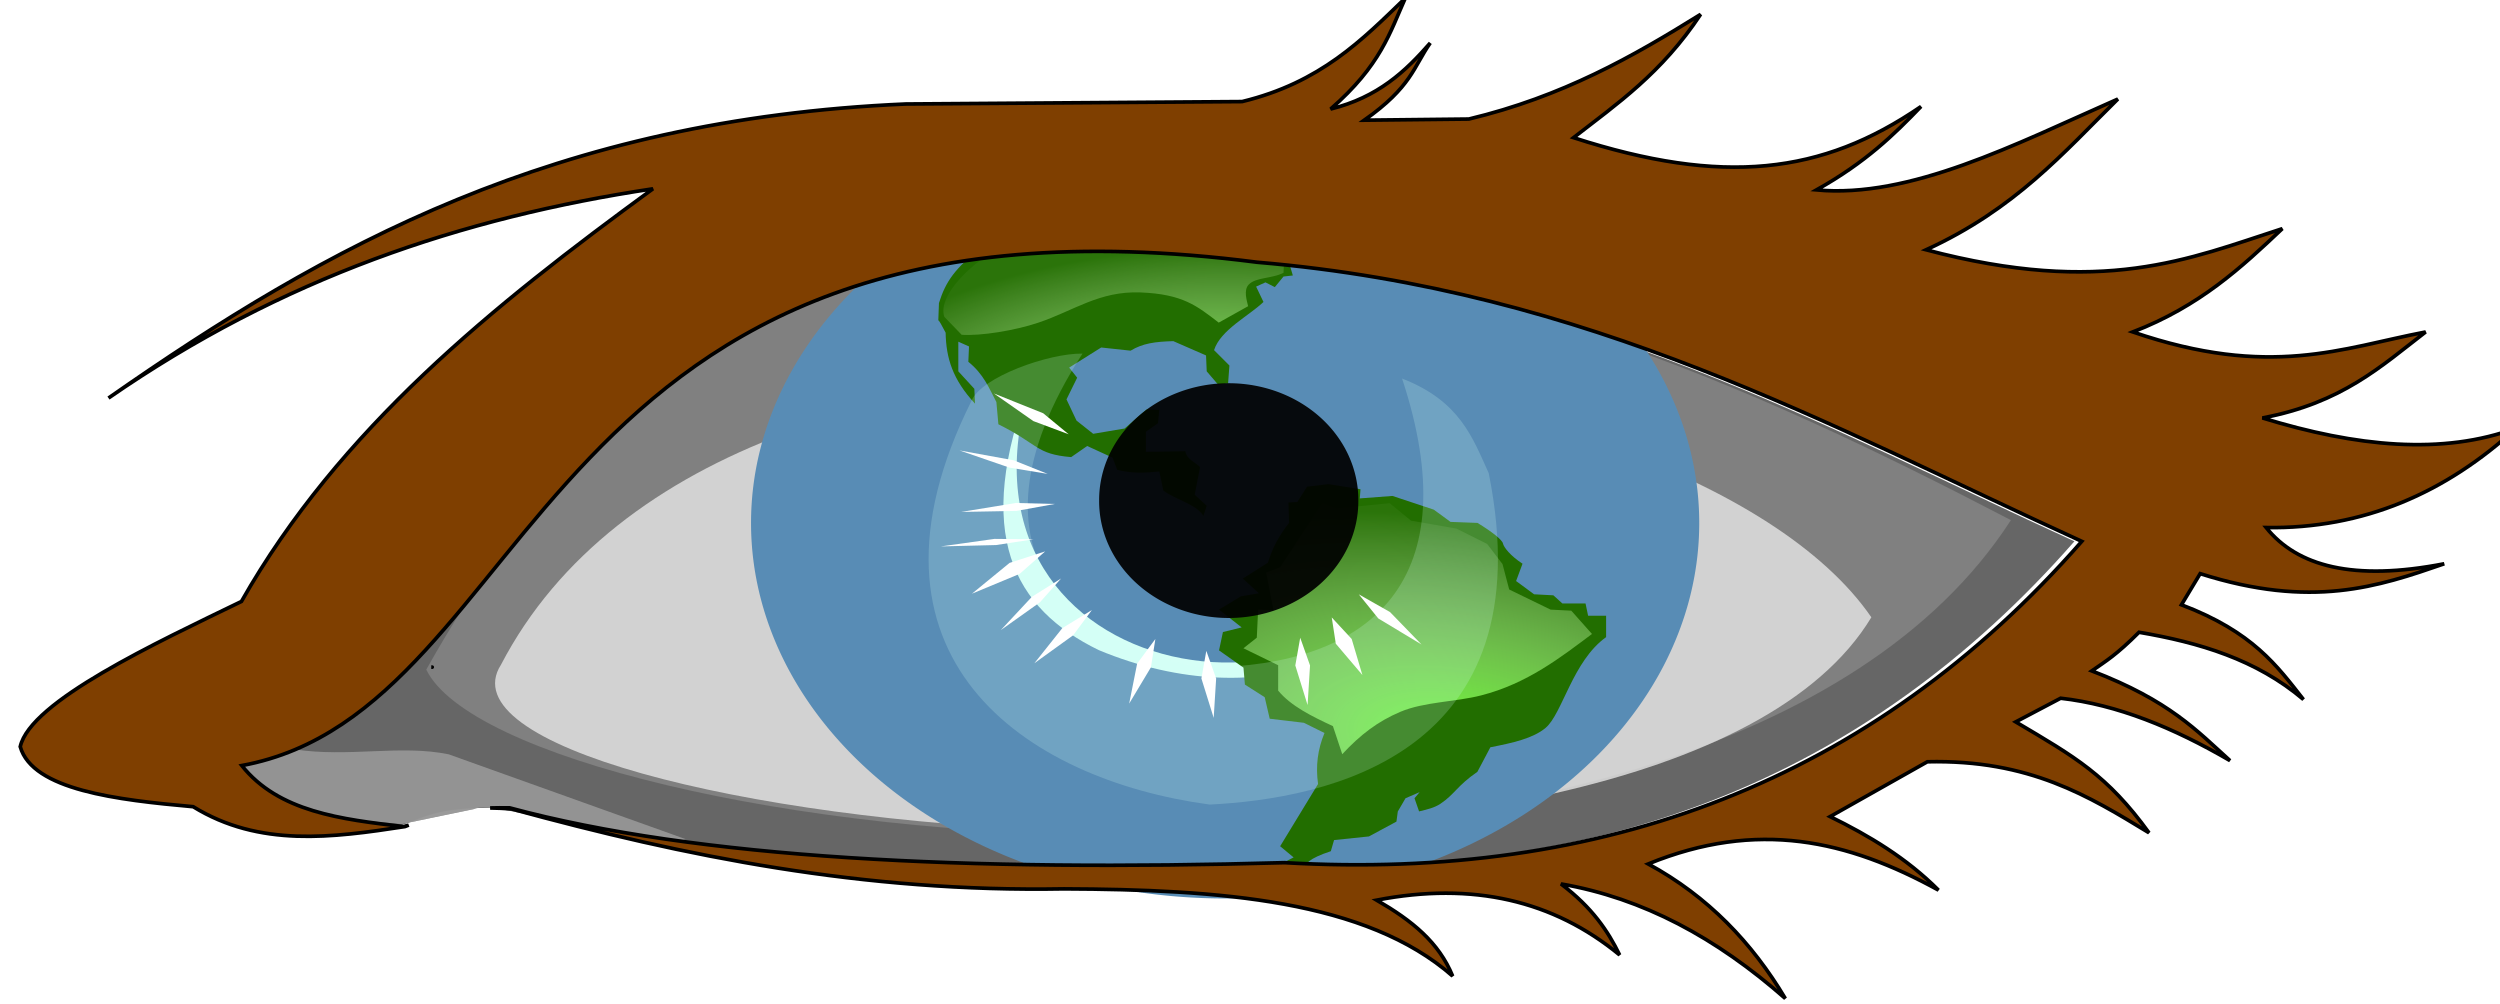 <?xml version="1.0"?><svg width="679.851" height="273.034" xmlns="http://www.w3.org/2000/svg" xmlns:xlink="http://www.w3.org/1999/xlink">
 <defs>
  <filter id="filter7812">
   <feGaussianBlur id="feGaussianBlur7814" stdDeviation="1.554"/>
  </filter>
  <radialGradient xlink:href="#linearGradient10084" id="radialGradient10082" cx="359.442" cy="404.745" fx="359.442" fy="404.745" r="211.312" gradientTransform="matrix(1.156,-6.1141469e-5,0,0.577,-57.463,53.393)" gradientUnits="userSpaceOnUse"/>
  <linearGradient id="linearGradient4198">
   <stop stop-color="#588cb5" offset="0" id="stop4200"/>
   <stop stop-color="#438cc4" offset="1" id="stop4202"/>
  </linearGradient>
  <linearGradient id="linearGradient7124">
   <stop stop-color="#69f931" offset="0" id="stop7126"/>
   <stop stop-color="#f1fee4" stop-opacity="0.043" offset="1" id="stop7128"/>
  </linearGradient>
  <linearGradient id="linearGradient10084">
   <stop stop-color="#e2ebf3" stop-opacity="0.861" id="stop10086" offset="0"/>
   <stop stop-color="#e2ebf3" stop-opacity="0.227" id="stop10088" offset="1"/>
  </linearGradient>
  <linearGradient id="linearGradient11163">
   <stop stop-color="#83c1ef" id="stop11165" offset="0"/>
   <stop stop-color="#729ec0" stop-opacity="0" id="stop11167" offset="1"/>
  </linearGradient>
  <linearGradient id="linearGradient14176">
   <stop stop-color="#ffffff" offset="0" id="stop14178"/>
   <stop stop-color="#ffffff" stop-opacity="0" offset="1" id="stop14180"/>
  </linearGradient>
  <linearGradient y2="659.36" x2="345.295" y1="216.604" x1="345.295" gradientUnits="userSpaceOnUse" id="linearGradient4086" xlink:href="#linearGradient4198"/>
  <radialGradient r="224.108" fy="416.937" fx="303.893" cy="416.937" cx="303.893" gradientTransform="matrix(0.934,0,0,1,22.813,-2.8010474e-7)" gradientUnits="userSpaceOnUse" id="radialGradient4088" xlink:href="#linearGradient11163"/>
  <radialGradient r="174.5" fy="610.375" fx="351.844" cy="610.375" cx="351.844" gradientTransform="matrix(1.259,0,0,0.245,-90.988,461.03)" gradientUnits="userSpaceOnUse" id="radialGradient4090" xlink:href="#linearGradient14176"/>
  <radialGradient r="86.902" fy="218.304" fx="305.895" cy="218.304" cx="305.895" gradientTransform="matrix(0.101,1.09,-2.056,0.19,721.022,-132.841)" gradientUnits="userSpaceOnUse" id="radialGradient4092" xlink:href="#linearGradient7124"/>
  <radialGradient r="82.42" fy="428.09" fx="415.861" cy="428.09" cx="415.861" gradientTransform="matrix(-0.362,1.553,-2.586,-0.603,1686.779,53.041)" gradientUnits="userSpaceOnUse" id="radialGradient4094" xlink:href="#linearGradient7124"/>
  <linearGradient y2="659.36" x2="345.295" y1="216.604" x1="345.295" gradientUnits="userSpaceOnUse" id="linearGradient4158" xlink:href="#linearGradient4198"/>
  <radialGradient r="224.108" fy="416.937" fx="303.893" cy="416.937" cx="303.893" gradientTransform="matrix(0.934,0,0,1,22.813,-2.8010478e-7)" gradientUnits="userSpaceOnUse" id="radialGradient4160" xlink:href="#linearGradient11163"/>
  <radialGradient r="174.5" fy="610.375" fx="351.844" cy="610.375" cx="351.844" gradientTransform="matrix(1.259,0,0,0.245,-90.988,461.03)" gradientUnits="userSpaceOnUse" id="radialGradient4162" xlink:href="#linearGradient14176"/>
  <radialGradient r="86.902" fy="218.304" fx="305.895" cy="218.304" cx="305.895" gradientTransform="matrix(0.101,1.09,-2.056,0.19,721.022,-132.841)" gradientUnits="userSpaceOnUse" id="radialGradient4164" xlink:href="#linearGradient7124"/>
  <radialGradient r="82.42" fy="428.09" fx="415.861" cy="428.09" cx="415.861" gradientTransform="matrix(-0.362,1.553,-2.586,-0.603,1686.779,53.041)" gradientUnits="userSpaceOnUse" id="radialGradient4166" xlink:href="#linearGradient7124"/>
  <linearGradient y2="659.36" x2="345.295" y1="216.604" x1="345.295" gradientUnits="userSpaceOnUse" id="linearGradient4199" xlink:href="#linearGradient4198"/>
  <radialGradient r="224.108" fy="416.937" fx="303.893" cy="416.937" cx="303.893" gradientTransform="matrix(0.934,0,0,1,22.813,-2.8010475e-7)" gradientUnits="userSpaceOnUse" id="radialGradient4201" xlink:href="#linearGradient11163"/>
  <radialGradient r="174.5" fy="610.375" fx="351.844" cy="610.375" cx="351.844" gradientTransform="matrix(1.259,0,0,0.245,-90.988,461.03)" gradientUnits="userSpaceOnUse" id="radialGradient4203" xlink:href="#linearGradient14176"/>
  <linearGradient y2="659.36" x2="345.295" y1="216.604" x1="345.295" gradientUnits="userSpaceOnUse" id="linearGradient4557" xlink:href="#linearGradient4198"/>
  <radialGradient r="224.108" fy="416.937" fx="303.893" cy="416.937" cx="303.893" gradientTransform="matrix(0.934,0,0,1,22.813,-2.8010475e-7)" gradientUnits="userSpaceOnUse" id="radialGradient4559" xlink:href="#linearGradient11163"/>
  <radialGradient r="86.902" fy="218.304" fx="305.895" cy="218.304" cx="305.895" gradientTransform="matrix(0.101,1.09,-2.056,0.19,721.022,-132.841)" gradientUnits="userSpaceOnUse" id="radialGradient4561" xlink:href="#linearGradient7124"/>
  <radialGradient r="82.42" fy="428.09" fx="415.861" cy="428.09" cx="415.861" gradientTransform="matrix(-0.362,1.553,-2.586,-0.603,1686.779,53.041)" gradientUnits="userSpaceOnUse" id="radialGradient4563" xlink:href="#linearGradient7124"/>
  <linearGradient y2="659.36" x2="345.295" y1="216.604" x1="345.295" gradientUnits="userSpaceOnUse" id="linearGradient4594" xlink:href="#linearGradient4198"/>
  <radialGradient r="224.108" fy="416.937" fx="303.893" cy="416.937" cx="303.893" gradientTransform="matrix(0.934,0,0,1,22.813,-2.8010474e-7)" gradientUnits="userSpaceOnUse" id="radialGradient4596" xlink:href="#linearGradient11163"/>
  <radialGradient r="86.902" fy="218.304" fx="305.895" cy="218.304" cx="305.895" gradientTransform="matrix(0.101,1.09,-2.056,0.19,721.022,-132.841)" gradientUnits="userSpaceOnUse" id="radialGradient4598" xlink:href="#linearGradient7124"/>
  <radialGradient r="82.42" fy="428.09" fx="415.861" cy="428.09" cx="415.861" gradientTransform="matrix(-0.362,1.553,-2.586,-0.603,1686.779,53.041)" gradientUnits="userSpaceOnUse" id="radialGradient4600" xlink:href="#linearGradient7124"/>
  <linearGradient y2="Infinity" x2="0.511" y1="-Infinity" x1="0.511" id="linearGradient4654" xlink:href="#linearGradient4198"/>
  <radialGradient r="224.108" fy="416.937" fx="303.893" cy="416.937" cx="303.893" gradientTransform="matrix(0.934,0,0,1,22.813,-2.8010492e-7)" gradientUnits="userSpaceOnUse" id="radialGradient4656" xlink:href="#linearGradient11163"/>
  <radialGradient r="86.902" fy="218.304" fx="305.895" cy="218.304" cx="305.895" gradientTransform="matrix(0.101,1.09,-2.056,0.19,721.022,-132.841)" gradientUnits="userSpaceOnUse" id="radialGradient4658" xlink:href="#linearGradient7124"/>
  <radialGradient r="82.42" fy="428.09" fx="415.861" cy="428.09" cx="415.861" gradientTransform="matrix(-0.362,1.553,-2.586,-0.603,1686.779,53.041)" gradientUnits="userSpaceOnUse" id="radialGradient4660" xlink:href="#linearGradient7124"/>
 </defs>
 <g>
  <title>Layer 1</title>
  <g display="none" id="layer2"/>
  <g externalResourcesRequired="false" display="inline" id="layer4">
   <path opacity="0.897" fill="#999999" fill-rule="evenodd" stroke-width="1px" id="path2272" d="m80.014,203.78c14.906,2.258 28.909,-1.355 42.008,1.355l64.367,23.036c-8.702,4.775 -51.748,-11.456 -57.592,-8.13l-19.648,4.065c-16.715,-1.802 -34.522,-0.692 -46.074,-16.261l16.939,-4.065z"/>
   <path fill="#808080" fill-rule="evenodd" stroke-width="1px" id="path2278" d="m115.924,182.098c55.786,-99.906 127.728,-115.691 193.778,-113.15c90.121,2.017 164.861,34.797 237.14,72.498c-82.148,127.31 -408.084,87.762 -430.918,40.652z"/>
   <path fill="none" fill-rule="evenodd" stroke="#000000" stroke-width="1px" id="path2276" d="m117.279,181.421c0.226,0 0.452,0 0,0z"/>
   <path opacity="0.799" fill="#e6e6e6" fill-rule="evenodd" stroke-width="1px" id="path2280" d="m136.25,180.743c62.075,-119.187 321.056,-87.921 372.65,-12.873c-56.914,94.193 -400.655,56.447 -372.65,12.873z"/>
   <path fill="#666666" fill-rule="evenodd" stroke-width="1px" d="m63.753,208.184c9.993,12.563 26.987,14.625 44.04,16.6c7.614,-2.12 9.597,-5.445 28.796,-5.082c51.134,13.786 124.405,17.356 210.716,14.906c86.268,4.982 159.449,-21.935 216.815,-87.403c-69.154,-31.573 -133.619,-68.191 -224.268,-75.885c-197.747,-25.48 -194.11,121.731 -276.099,136.864z" id="use2467"/>
   <use id="use2469" xlink:href="#path2272" width="679.851" height="273.034"/>
   <use id="use2471" xlink:href="#path2278" width="679.851" height="273.034"/>
   <use id="use2473" xlink:href="#path2276" width="679.851" height="273.034"/>
   <use id="use2475" xlink:href="#path2280" width="679.851" height="273.034"/>
   <g display="inline" transform="matrix(0.529 0 0 0.456 159.423 -209.946)" id="layer7"/>
   <g display="inline" transform="matrix(0.529 0 0 0.456 159.423 -209.946)" id="layer6"/>
   <g externalResourcesRequired="false" transform="matrix(1.087 0 0 1 -24.006 245.126)" id="g4627">
    <path fill="url(#linearGradient4654)" fill-rule="nonzero" stroke-width="1.5" marker-start="none" marker-mid="none" marker-end="none" stroke-miterlimit="4" stroke-dashoffset="0" id="path4509" d="m447.192,-102.902a118.608,102.108 0 1 1 -237.216,0a118.608,102.108 0 1 1 237.216,0z"/>
    <path fill="url(#radialGradient4656)" fill-rule="nonzero" stroke-width="1.5" marker-start="none" marker-mid="none" marker-end="none" stroke-miterlimit="4" stroke-dashoffset="0" d="m447.192,-102.902a118.608,102.108 0 1 1 -237.216,0a118.608,102.108 0 1 1 237.216,0z" id="path4511"/>
    <path fill="#d5fff6" fill-rule="evenodd" stroke-width="1px" filter="url(#filter7812)" id="path4507" d="m280.024,-141.514c-14.833,41.799 -4.219,61.968 16.938,73.175c40.627,18.427 81.22,1.956 84.016,-37.265c-15.996,66.343 -125.575,49.465 -100.954,-35.91z"/>
    <g externalResourcesRequired="false" display="inline" transform="matrix(0.529 0 0 0.456 158.689 -244.44)" id="g4513">
     <g display="inline" id="g4515">
      <path fill="#226e00" fill-rule="evenodd" stroke-width="1px" id="path4517" d="m340.171,518.335l13.38,-8.514l-6.374,-6.667l17.929,-37.121c-1.197,-10.768 -0.183,-20.588 3.041,-30.408l-9.731,-6.082l-16.175,-2.432l-2.362,-12.819l-9.368,-7.543l-0.679,-10.093l-11.555,-10.292l1.848,-10.947l8.854,-2.749l-10.702,-10.631l10.339,-7.906l8.514,-1.824l-7.59,-8.784l11.848,-9.461c2.077,-8.554 5.103,-15.844 10.022,-23.766l-0.292,-12.116l4.21,-0.316l4.573,-9.122l10.07,-1.509l15.204,3.041l-0.316,5.45l15.45,-1.462l19.532,8.175l7.906,7.298l12.771,0.608c7.049,5.435 11.709,10.158 12.044,12.295c0.34,2.17 3.436,7.261 9.242,12.032l-3.041,10.339l8.514,7.906l9.123,0.608l4.257,4.865l10.947,0l1.216,7.298l8.514,0l0,12.772c-15.851,14.245 -20.675,45.691 -28.607,54.103c-5.907,6.265 -15.523,8.982 -26.127,11.578l-6.129,14.62c-9.734,8.471 -10.676,13.345 -17.519,19.098c-2.774,2.332 -6.082,3.333 -10.07,4.526l-2.164,-7.836l2.433,-3.649l-6.69,3.649l-3.649,7.906l-0.632,6.012l-13.017,8.853l-16.49,2.164l-1.532,6.643c-10.671,4.409 -12.499,7.871 -12.117,10.386l-18.853,1.824z"/>
      <path fill="#226e00" fill-rule="evenodd" stroke-width="1px" id="path4519" d="m310.871,306.152c-3.158,-6.947 -13.59,-9.858 -18.947,-15.157l-1.895,-11.369c-6.947,0.948 -12.947,1.264 -19.894,-0.947c-0.737,-2.421 -1.474,-4.842 -2.211,-7.263l-12,-6.947l-7.578,6.631c-16.842,-1.789 -15.369,-7.684 -34.421,-19.578l-0.947,-13.263c-3.474,-8.316 -6,-16.632 -13.263,-24l0.315,-9.158l-5.052,-2.842l0,17.684l7.579,10.421l0.316,8.842c-10.632,-14.421 -13.684,-27.263 -13.895,-42.315c-4.083,-9.981 -3.474,-6.947 -3.474,-6.947l0.316,-10.737c3.263,-13.053 7.474,-20.421 20.21,-33.473c2,-12.421 10.632,-17.579 16.105,-25.895c12.211,-7.579 37.053,-17.999 64.105,-20.842l42.947,-2.526l18.947,6.316l2.21,8.21l-6.631,-4.421l-12.947,-0.631l-2.843,-5.053l-11.052,0.632l0.316,5.052l-15.474,0.316l-13.578,6.316c0.736,6.631 18.526,7.894 28.736,12.315l6.631,6.316l-1.894,-8.21l4.421,-4.421l-3.79,-4.106l-0.947,-7.263c11.895,0.737 22.842,3.369 25.263,7.895l8.842,-1.579c8.842,9.053 17.368,12.421 28.42,15.789c1.369,6.632 4.632,9.474 9.79,11.369l-6.632,1.894l-6.631,-3.473l-0.632,-8.211l-6.947,5.053l-12,-2.211l-6,3.158l9.79,-0.947l5.684,13.894l-13.895,2.211l-4.421,4.737l1.263,5.368l-4.421,0.632l-4.105,6.315l-4.421,-2.842l-4.421,2.527l3.474,9.157c-6.842,8.316 -20.316,16.632 -23.368,28.737l7.263,9.157l-0.632,10.737l-4.737,0.632l-5.368,-7.895l-0.316,-9.473l-15.473,-8.527c-8.632,0.316 -14.421,1.264 -20.211,5.685l-13.894,-1.895l-15.158,12l3.79,6l-5.053,12.947l4.737,12.631l7.894,7.895l14.842,-3.158l10.421,-11.368l6,0.315l-0.631,7.895l-5.684,5.053l0,11.999l18.631,-0.315c0.737,5.052 4.631,6.315 6.947,9.473l-2.526,16.421l5.684,6.632l-1.579,5.999z"/>
     </g>
     <g display="inline" id="g4521">
      <path fill="url(#radialGradient4658)" fill-rule="evenodd" stroke-width="1px" id="path4523" d="m318.134,190.891c-10.316,-10 -17.025,-17.005 -36.947,-18c-19.538,-0.96 -31.421,10.826 -48.315,18c-11.319,4.807 -27.368,8 -36.315,7.263l-8.211,-10.737c-2.947,-11.368 9.579,-27.473 20.526,-36.947l2.527,-11.999c6.526,-8.211 13.308,-15.868 22.42,-20.842c10.89,-5.944 23.684,-9.158 41.684,-13.263l26.21,-3.158l-19.263,10.737l0.316,6.631l24,8.211c5.579,5.684 10.526,10.42 16.736,11.368l8.842,0.316l-3.789,-11.053l6.947,-3.789l-6,-10.421l11.369,4.421l11.052,-0.316l9.158,7.579l0.316,3.473l-9.79,5.369l-1.894,8.21l11.052,0l0.947,4.737l-12.631,6.631l-0.316,7.895c-5.789,3.579 -13.019,2.593 -16.421,6.947c-2.631,3.369 -0.842,9.895 -0.315,12.948l-13.895,9.789z"/>
      <path fill="url(#radialGradient4660)" fill-rule="evenodd" stroke-width="1px" id="path4525" d="m346.239,410.362l0,-15.158l-16.421,-10.105l6.316,-6.316l0.631,-16.737l7.264,0.316l-3.474,-22.421l6.631,-3.157l19.895,-38.21l6.631,3.157l25.263,-3.157l10.105,10.421l21.474,4.736l14.526,9.158l7.263,12l3.158,15.158l19.578,11.999l9.79,0.632l9.789,13.895c-14.631,13.789 -30.577,29.586 -52.42,36.631c-12.324,3.974 -26.961,3.785 -38.21,9.789c-10.645,5.681 -18.947,13.684 -27.474,25.263l-4.421,-16.737c-9.894,-5.789 -19.789,-11.894 -25.894,-21.157z"/>
     </g>
    </g>
    <path opacity="0.44" fill="#d5fff6" fill-opacity="0.454" fill-rule="evenodd" stroke-width="1px" id="path4527" d="m372.847,-142.191c14.53,6.148 17.633,16.105 21.682,25.747c14.161,76.727 -40.668,88.508 -69.787,90.113c-46.173,-6.752 -91.61,-40.149 -59.624,-109.762c2.413,-6.505 19.385,-13.018 27.779,-12.874c-33.366,56.361 1.135,81.012 30.49,85.371c42.371,-0.314 66.014,-24.099 49.46,-78.595z"/>
    <path fill="#ffffff" fill-rule="evenodd" stroke-width="0.219px" id="path4529" d="m285.945,-108.074l-9.721,-0.271l-13.671,2.437l13.837,-0.28l9.555,-1.886z"/>
    <g fill="#ffffff" transform="matrix(1.047 0 0 0.813 -229.699 -260.424)" id="g4531">
     <path fill="#ffffff" fill-rule="evenodd" stroke-width="0.252px" id="path4533" d="m551.161,232.125l-1.174,9.279l2.935,13.256l0.208,-4.706l0.379,-8.55l-2.348,-9.279z"/>
     <path fill="#ffffff" fill-rule="evenodd" stroke-width="0.252px" id="path4535" d="m516.551,232.549l-4.355,8.227l-1.903,13.38l5.2,-12.138l1.058,-9.469z"/>
     <path fill="#ffffff" fill-rule="evenodd" stroke-width="0.252px" d="m528.724,236.526l-1.174,9.234l2.936,13.192l0.587,-13.192l-2.349,-9.234z" id="path4537"/>
     <path fill="#ffffff" fill-rule="evenodd" stroke-width="0.252px" d="m501.38,222.869l-7.069,6.056l-6.678,11.749l9.29,-9.384l4.457,-8.421z" id="path4539"/>
     <path fill="#ffffff" fill-rule="evenodd" stroke-width="0.26px" d="m558.695,225.345l0.968,8.783l6.352,10.469l-2.558,-12.056l-4.762,-7.196z" id="path4541"/>
     <path fill="#ffffff" fill-rule="evenodd" stroke-width="0.252px" id="path4543" d="m565.157,217.62l4.659,8.059l10.326,8.718l-7.523,-10.852l-7.462,-5.925z"/>
     <path fill="#ffffff" fill-rule="evenodd" stroke-width="0.219px" id="path4545" d="m494.022,212.312l-6.978,6.132l-7.432,11.145l9.369,-9.325l5.041,-7.952z"/>
     <path fill="#ffffff" fill-rule="evenodd" stroke-width="0.281px" d="m490.215,203.249l-8.506,3.852l-8.987,10.305l11.404,-6.638l6.089,-7.519z" id="path4547"/>
     <path fill="#ffffff" fill-rule="evenodd" stroke-width="0.219px" id="path4549" d="m490.82,177.335l-8.101,-4.547l-12.98,-3.311l11.906,5.743l9.175,2.115z"/>
     <path fill="#ffffff" fill-rule="evenodd" stroke-width="0.252px" d="m495.846,164.087l-6.092,-7.039l-11.783,-6.619l9.431,9.243l8.444,4.415z" id="path4551"/>
     <path fill="#ffffff" fill-rule="evenodd" stroke-width="0.193px" id="path4553" d="m487.449,199.194l-9.33,-0.124l-12.851,2.521l13.216,-0.46l8.965,-1.937z"/>
    </g>
    <path opacity="0.929" fill="#000000" d="m361.907,-108.99a32.423,31.745 0 1 1 -64.845,0a32.423,31.745 0 1 1 64.845,0z" id="path4555"/>
   </g>
   <path fill="#7f3f00" fill-rule="evenodd" stroke="#000000" stroke-width="1px" id="use2465" d="m382.156,-0.5c-11.719,11.329 -23.001,22.94 -44.375,28.125l-91.468,0.656c-95.386,4.144 -157.331,38.423 -216.813,79.969c47.182,-32.647 96.14,-49.091 148.063,-56.906c-43.559,31.801 -85.264,65.282 -111.907,112.219c-23.146,11.239 -57.419,27.15 -60.156,39.5c3.373,11.768 26.276,14.461 47.031,16.312c18.034,11.11 37.791,8.44 57.594,5.406c0.346,-0.135 0.687,-0.27 1.031,-0.406c-0.437,0.141 -0.899,0.274 -1.375,0.406c-17.053,-1.974 -34.038,-4.03 -44.031,-16.593c81.989,-15.133 78.346,-162.356 276.094,-136.876c90.649,7.694 155.127,44.334 224.281,75.906c-57.365,65.468 -130.545,92.357 -216.812,87.375c-86.312,2.449 -159.585,-1.12 -210.719,-14.906c-1.955,-0.037 -3.691,-0.004 -5.313,0.031c1.854,0.023 3.844,0.1 6,0.312c46.763,12.773 95.42,22.682 150.063,21.688c42.284,0.181 82.126,3.032 105.687,23.719c-3.761,-9.182 -10.947,-15.022 -20.656,-20.657c26.123,-5.061 48.07,0.093 66.063,14.907c-3.134,-6.437 -7.426,-12.876 -15.938,-19.313c22.361,3.897 42.24,14.65 61,31.156c-9.033,-15.161 -21.027,-27.751 -37.281,-36.593c29.692,-12.119 54.207,-6.476 78.937,7.125c-8.769,-8.774 -18.905,-14.817 -29.468,-20l26.437,-14.907c27.773,-0.645 43.96,9.388 60.281,19.313c-11.365,-15.688 -20.117,-20.613 -36.25,-30.156l12.219,-6.438c15.358,1.726 30.705,8.027 46.063,16.969c-9.034,-8.131 -16.4,-16.276 -37.594,-24.406c3.893,-2.693 6.657,-4.319 12.844,-10.5c16.374,2.792 31.932,7.414 44.718,18.281c-7.189,-9.136 -13.72,-18.368 -33.187,-25.75l5.094,-8.469c30.34,9.649 48.387,3.546 66.375,-2.687c-24.717,4.817 -39.972,0.686 -48.438,-9.844c26.469,0.394 48.849,-9.427 68.094,-27.094c-20.075,7.489 -43.609,5.121 -69.094,-2.719c21.612,-4.072 32.312,-14.094 44.375,-23.375c-22.823,4.369 -42.221,12.785 -79.625,0c18.227,-7.035 29.493,-17.527 40.656,-28.094c-25.452,8.237 -48.727,18.462 -96.875,5.75c24.32,-11.144 37.328,-26.405 52.157,-41c-28.059,12.384 -56.511,27.066 -81.969,24.719c13.501,-7.566 21.141,-15.122 28.437,-22.688c-26.958,18.489 -53.878,21.598 -94.5,8.469c11.82,-9.19 23.965,-17.523 34.563,-33.531c-18.38,11.454 -37.532,22.354 -63.031,28.469l-28.438,0.312c12.843,-9.059 13.369,-14.424 17.938,-21c-6.685,7.663 -14.169,14.764 -27.094,17.969c13.698,-11.938 16.109,-20.808 20.312,-30.156z"/>
  </g>
 </g>
</svg>